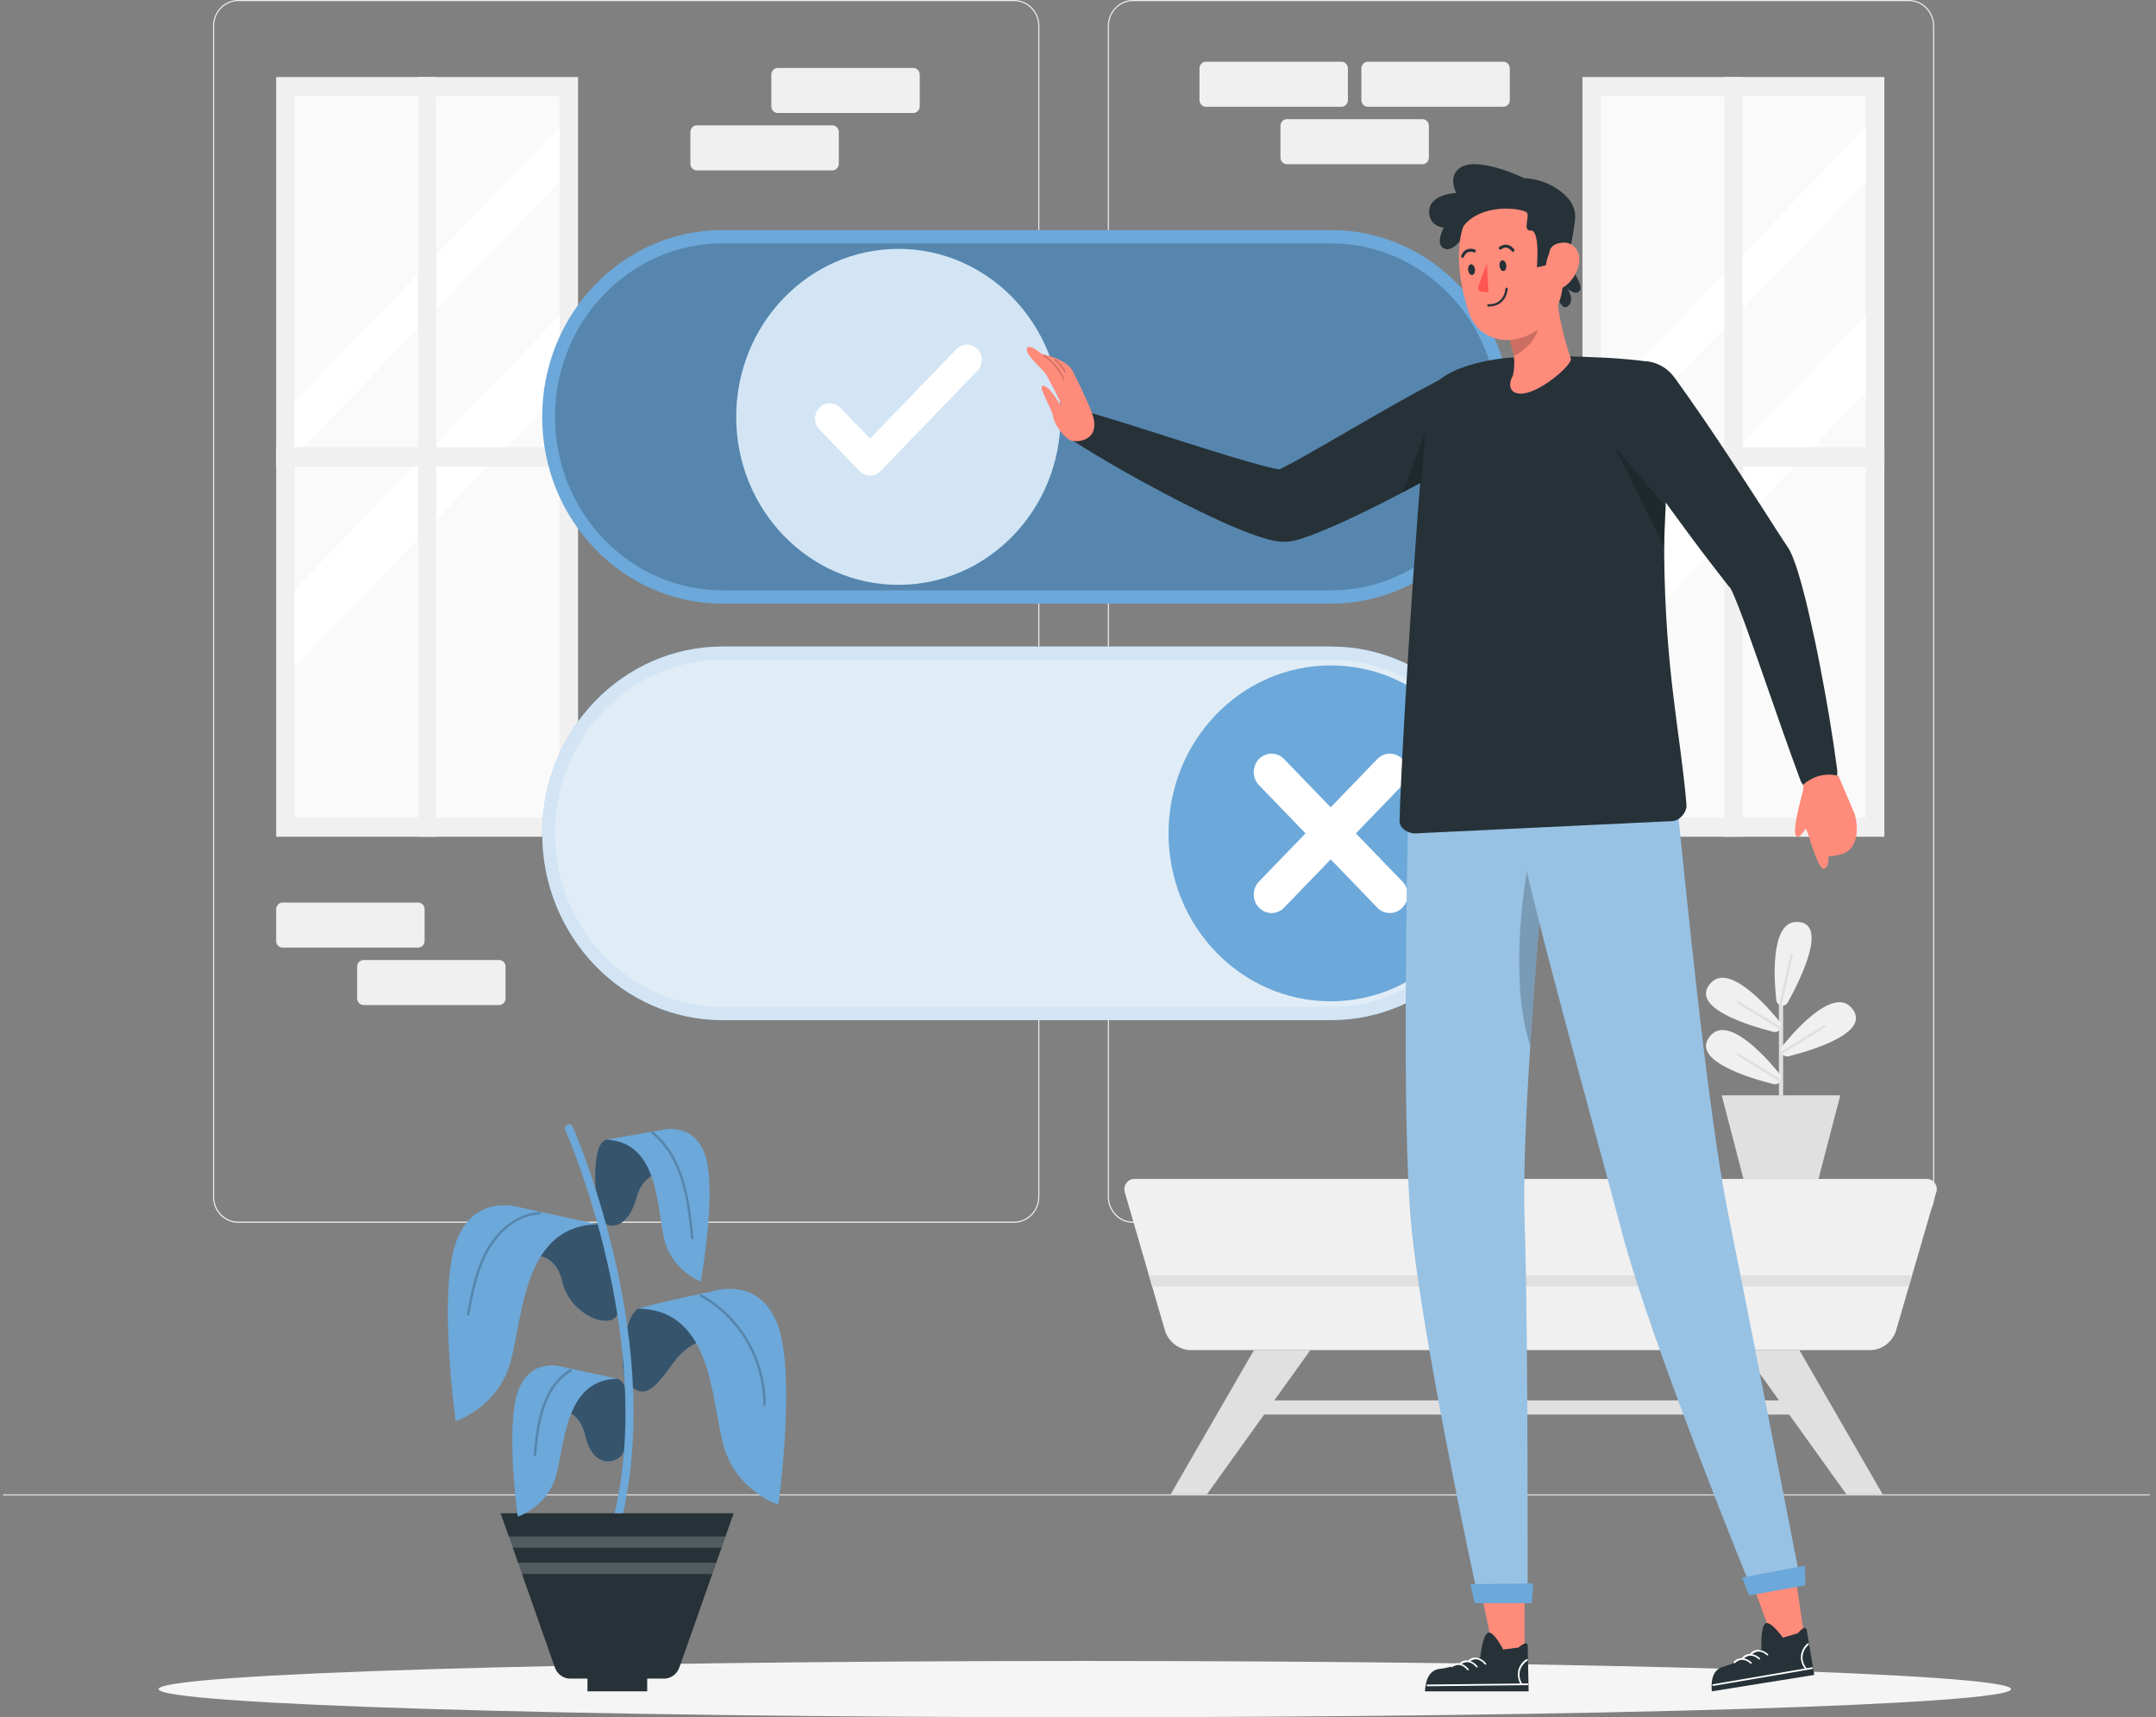 <svg width="231" height="184" viewBox="0 0 231 184" fill="none" xmlns="http://www.w3.org/2000/svg">
<rect x="0" y="0" width="231" height="184" fill="#808080" stroke="none"/>
<g clip-path="url(#clip0_4110_32574)">
<path d="M204.536 131.017H121.391C119.906 131.017 118.696 129.764 118.696 128.225V2.792C118.696 1.253 119.906 0 121.391 0H204.536C206.022 0 207.232 1.253 207.232 2.792V128.22C207.232 129.759 206.022 131.012 204.536 131.012V131.017ZM121.391 0.119C119.97 0.119 118.811 1.32 118.811 2.792V128.22C118.811 129.692 119.97 130.893 121.391 130.893H204.536C205.958 130.893 207.117 129.692 207.117 128.22V2.792C207.117 1.32 205.958 0.119 204.536 0.119H121.391Z" fill="#F0F0F0"/>
<path d="M108.659 131.017H25.518C24.033 131.017 22.823 129.764 22.823 128.225V2.792C22.823 1.253 24.033 0 25.518 0H108.663C110.149 0 111.359 1.253 111.359 2.792V128.22C111.359 129.759 110.149 131.012 108.663 131.012L108.659 131.017ZM25.518 0.119C24.097 0.119 22.938 1.32 22.938 2.792V128.22C22.938 129.692 24.097 130.893 25.518 130.893H108.663C110.085 130.893 111.244 129.692 111.244 128.22V2.792C111.244 1.32 110.085 0.119 108.663 0.119H25.518Z" fill="#F0F0F0"/>
<path d="M230.333 160.112H0.333V160.231H230.333V160.112Z" fill="#E0E0E0"/>
<path d="M83.331 12.106L97.853 12.106C98.234 12.106 98.543 11.786 98.543 11.391V7.994C98.543 7.6 98.234 7.28 97.853 7.28L83.331 7.28C82.95 7.28 82.641 7.6 82.641 7.994V11.391C82.641 11.786 82.95 12.106 83.331 12.106Z" fill="#F0F0F0"/>
<path d="M74.66 18.257L89.183 18.257C89.564 18.257 89.873 17.937 89.873 17.542V14.145C89.873 13.75 89.564 13.43 89.183 13.43L74.66 13.43C74.279 13.43 73.97 13.75 73.97 14.145V17.542C73.97 17.937 74.279 18.257 74.66 18.257Z" fill="#F0F0F0"/>
<path d="M44.802 96.705H30.279C29.898 96.705 29.589 97.025 29.589 97.419V100.816C29.589 101.211 29.898 101.531 30.279 101.531H44.802C45.183 101.531 45.492 101.211 45.492 100.816V97.419C45.492 97.025 45.183 96.705 44.802 96.705Z" fill="#F0F0F0"/>
<path d="M53.477 102.86H38.955C38.574 102.86 38.265 103.18 38.265 103.575V106.972C38.265 107.366 38.574 107.686 38.955 107.686H53.477C53.858 107.686 54.167 107.366 54.167 106.972V103.575C54.167 103.18 53.858 102.86 53.477 102.86Z" fill="#F0F0F0"/>
<path d="M143.729 6.613H129.207C128.826 6.613 128.517 6.933 128.517 7.327V10.724C128.517 11.119 128.826 11.439 129.207 11.439H143.729C144.11 11.439 144.419 11.119 144.419 10.724V7.327C144.419 6.933 144.11 6.613 143.729 6.613Z" fill="#F0F0F0"/>
<path d="M161.076 6.613H146.554C146.173 6.613 145.864 6.933 145.864 7.327V10.724C145.864 11.119 146.173 11.439 146.554 11.439H161.076C161.457 11.439 161.766 11.119 161.766 10.724V7.327C161.766 6.933 161.457 6.613 161.076 6.613Z" fill="#F0F0F0"/>
<path d="M152.405 12.768H137.883C137.502 12.768 137.193 13.088 137.193 13.483V16.88C137.193 17.274 137.502 17.595 137.883 17.595H152.405C152.786 17.595 153.095 17.274 153.095 16.88V13.483C153.095 13.088 152.786 12.768 152.405 12.768Z" fill="#F0F0F0"/>
<path d="M201.897 8.256H169.549V89.653H201.897V8.256Z" fill="#F0F0F0"/>
<path d="M199.923 10.3H171.523V87.61H199.923V10.3Z" fill="#FAFAFA"/>
<path d="M199.923 13.611V19.448L171.523 48.867V43.026L199.923 13.611Z" fill="white"/>
<path d="M199.923 33.797V42.03L171.523 71.444V63.207L199.923 33.797Z" fill="white"/>
<path d="M186.703 8.256H184.748V89.653H186.703V8.256Z" fill="#F0F0F0"/>
<path d="M201.897 47.914H169.549V49.991H201.897V47.914Z" fill="#F0F0F0"/>
<path d="M61.937 8.256H29.589V89.653H61.937V8.256Z" fill="#F0F0F0"/>
<path d="M59.963 10.3H31.563V87.61H59.963V10.3Z" fill="#FAFAFA"/>
<path d="M59.963 13.611V19.448L31.563 48.867V43.026L59.963 13.611Z" fill="white"/>
<path d="M59.963 33.797V42.03L31.563 71.444V63.207L59.963 33.797Z" fill="white"/>
<path d="M46.743 8.256H44.788V89.653H46.743V8.256Z" fill="#F0F0F0"/>
<path d="M61.937 47.914H29.589V49.991H61.937V47.914Z" fill="#F0F0F0"/>
<path d="M207.458 127.739L204.872 136.639L204.527 137.83L203.175 142.485C202.798 143.776 201.652 144.657 200.355 144.657H127.615C126.314 144.657 125.168 143.771 124.796 142.485L123.443 137.83L123.098 136.639L120.513 127.739C120.306 127.029 120.821 126.315 121.534 126.315H206.446C207.163 126.315 207.674 127.025 207.467 127.739H207.458Z" fill="#F0F0F0"/>
<path d="M204.868 136.644L204.523 137.835H123.434L123.089 136.644H204.868Z" fill="#E0E0E0"/>
<path d="M195.626 150.045H131.24V151.565H195.626V150.045Z" fill="#E0E0E0"/>
<path d="M134.35 144.662L125.426 160.112H129.313L140.394 144.662H134.35Z" fill="#E0E0E0"/>
<path d="M192.793 144.662L201.717 160.112H197.83L186.749 144.662H192.793Z" fill="#E0E0E0"/>
<path d="M191.049 117.358V107.191C191.049 107.062 190.948 106.958 190.824 106.958C190.7 106.958 190.599 107.062 190.599 107.191V117.358H191.054H191.049Z" fill="#E0E0E0"/>
<path d="M184.757 118.458L184.973 119.297L185.019 119.473L186.799 126.319H194.84L196.62 119.473L196.671 119.297L196.887 118.458L196.933 118.282L197.172 117.358H184.467L184.711 118.282L184.757 118.458Z" fill="#E0E0E0"/>
<path d="M190.005 110.559C190.281 110.626 190.548 110.511 190.695 110.292C190.746 110.221 190.787 110.135 190.806 110.04C190.815 109.992 190.82 109.945 190.82 109.892C190.82 109.735 190.764 109.578 190.668 109.459C189.798 108.368 185.392 103.089 183.326 105.295C180.828 107.963 187.6 109.949 190.005 110.554V110.559Z" fill="#F0F0F0"/>
<path d="M186.109 107.482L190.695 110.292C190.746 110.221 190.787 110.135 190.806 110.04L186.247 107.243C186.183 107.205 186.105 107.224 186.063 107.291C186.026 107.358 186.045 107.439 186.109 107.477V107.482Z" fill="#E0E0E0"/>
<path d="M190.819 112.508C190.819 112.56 190.824 112.608 190.833 112.655C190.852 112.751 190.888 112.832 190.944 112.908C191.091 113.122 191.362 113.241 191.634 113.175C194.039 112.57 200.811 110.583 198.313 107.915C196.247 105.709 191.841 110.988 190.971 112.079C190.875 112.203 190.819 112.355 190.819 112.513V112.508Z" fill="#F0F0F0"/>
<path d="M190.833 112.656C190.851 112.751 190.888 112.832 190.943 112.908L195.534 110.097C195.594 110.059 195.617 109.973 195.58 109.911C195.543 109.845 195.461 109.826 195.401 109.864L190.838 112.66L190.833 112.656Z" fill="#E0E0E0"/>
<path d="M190.318 107.153C190.337 107.31 190.406 107.458 190.516 107.567C190.553 107.601 190.59 107.629 190.626 107.658C190.705 107.705 190.792 107.739 190.879 107.748C191.132 107.786 191.399 107.667 191.542 107.415C192.779 105.19 196.059 98.744 192.471 98.777C189.504 98.806 190.153 105.747 190.318 107.153Z" fill="#F0F0F0"/>
<path d="M190.631 107.658C190.709 107.706 190.796 107.739 190.884 107.748L192.084 102.37C192.103 102.298 192.057 102.222 191.983 102.208C191.914 102.193 191.841 102.236 191.822 102.312L190.631 107.663V107.658Z" fill="#E0E0E0"/>
<path d="M190.005 116.162C190.281 116.229 190.548 116.114 190.695 115.895C190.746 115.824 190.787 115.738 190.806 115.643C190.815 115.595 190.82 115.547 190.82 115.495C190.82 115.338 190.764 115.18 190.668 115.061C189.798 113.97 185.392 108.692 183.326 110.897C180.828 113.565 187.6 115.552 190.005 116.157V116.162Z" fill="#F0F0F0"/>
<path d="M186.109 113.089L190.695 115.9C190.746 115.828 190.787 115.743 190.806 115.647L186.247 112.851C186.183 112.813 186.105 112.832 186.063 112.898C186.026 112.965 186.045 113.046 186.109 113.089Z" fill="#E0E0E0"/>
<path d="M215.471 180.98C215.471 182.647 171.04 183.995 116.231 183.995C61.422 183.995 16.99 182.642 16.99 180.98C16.99 179.317 61.422 177.964 116.231 177.964C171.04 177.964 215.471 179.317 215.471 180.98Z" fill="#F5F5F5"/>
<path d="M142.589 69.272H77.421C66.745 69.272 58.091 78.234 58.091 89.289C58.091 100.344 66.745 109.306 77.421 109.306H142.589C153.264 109.306 161.918 100.344 161.918 89.289C161.918 78.234 153.264 69.272 142.589 69.272Z" fill="#6CA8D9"/>
<path opacity="0.7" d="M142.589 69.272H77.421C66.745 69.272 58.091 78.234 58.091 89.289C58.091 100.344 66.745 109.306 77.421 109.306H142.589C153.264 109.306 161.918 100.344 161.918 89.289C161.918 78.234 153.264 69.272 142.589 69.272Z" fill="white"/>
<path opacity="0.3" d="M77.416 107.877C67.521 107.877 59.467 99.54 59.467 89.287C59.467 79.034 67.517 70.697 77.416 70.697H142.589C152.483 70.697 160.538 79.034 160.538 89.287C160.538 99.54 152.488 107.877 142.589 107.877H77.416Z" fill="white"/>
<path d="M142.575 107.286C152.17 107.286 159.949 99.23 159.949 89.292C159.949 79.354 152.17 71.297 142.575 71.297C132.979 71.297 125.201 79.354 125.201 89.292C125.201 99.23 132.979 107.286 142.575 107.286Z" fill="#6CA8D9"/>
<path d="M150.262 94.456C151.007 95.228 151.007 96.481 150.262 97.248C149.889 97.634 149.401 97.829 148.914 97.829C148.426 97.829 147.934 97.634 147.566 97.248L142.575 92.079L137.584 97.248C137.216 97.634 136.724 97.829 136.236 97.829C135.749 97.829 135.261 97.634 134.888 97.248C134.143 96.481 134.143 95.228 134.888 94.456L139.879 89.292L134.888 84.122C134.143 83.351 134.143 82.098 134.888 81.331C135.634 80.559 136.843 80.559 137.584 81.331L142.575 86.5L147.566 81.331C148.307 80.559 149.516 80.559 150.262 81.331C151.007 82.098 151.007 83.351 150.262 84.122L145.271 89.292L150.262 94.456Z" fill="white"/>
<path d="M142.589 24.645H77.421C66.745 24.645 58.091 33.607 58.091 44.663C58.091 55.718 66.745 64.68 77.421 64.68H142.589C153.264 64.68 161.918 55.718 161.918 44.663C161.918 33.607 153.264 24.645 142.589 24.645Z" fill="#6CA8D9"/>
<path opacity="0.2" d="M77.416 63.255C67.521 63.255 59.467 54.917 59.467 44.665C59.467 34.412 67.517 26.075 77.416 26.075H142.589C152.483 26.075 160.538 34.412 160.538 44.665C160.538 54.917 152.488 63.255 142.589 63.255H77.416Z" fill="black"/>
<path d="M96.257 62.66C105.853 62.66 113.632 54.603 113.632 44.665C113.632 34.727 105.853 26.67 96.257 26.67C86.662 26.67 78.883 34.727 78.883 44.665C78.883 54.603 86.662 62.66 96.257 62.66Z" fill="#6CA8D9"/>
<path opacity="0.7" d="M96.257 62.66C105.853 62.66 113.632 54.603 113.632 44.665C113.632 34.727 105.853 26.67 96.257 26.67C86.662 26.67 78.883 34.727 78.883 44.665C78.883 54.603 86.662 62.66 96.257 62.66Z" fill="white"/>
<path d="M93.217 50.954C92.798 50.954 92.393 50.782 92.099 50.473L87.793 46.013C87.177 45.375 87.177 44.336 87.793 43.693C88.41 43.055 89.413 43.055 90.034 43.693L93.221 46.995L102.486 37.4C103.102 36.761 104.105 36.761 104.726 37.4C105.342 38.038 105.342 39.077 104.726 39.72L94.344 50.473C94.045 50.782 93.645 50.954 93.226 50.954H93.217Z" fill="white"/>
<path d="M69.343 178.245H62.944V181.218H69.343V178.245Z" fill="#263238"/>
<path d="M78.608 162.132L77.729 164.629L77.554 165.134L77.457 165.41L77.31 165.834L76.745 167.435L76.708 167.54L76.616 167.811L76.321 168.64L75.99 169.579L75.88 169.898L75.866 169.931L75.71 170.374L74.937 172.561L74.771 173.042L73.216 177.454L73.097 177.787L72.788 178.659C72.678 178.974 72.485 179.24 72.246 179.45C72.149 179.526 72.043 179.598 71.933 179.66C71.721 179.769 71.496 179.836 71.252 179.85C71.215 179.85 71.178 179.855 71.142 179.855H61.1C60.939 179.855 60.778 179.831 60.626 179.788C60.507 179.75 60.382 179.703 60.272 179.641C59.899 179.431 59.6 179.093 59.453 178.664L58.193 175.091L58.036 174.648L57.148 172.123L57.052 171.846L57.006 171.713L56.854 171.279L55.98 168.797L55.925 168.645L55.879 168.521L55.502 167.439L55.331 166.953L55.194 166.558L55.065 166.196L54.968 165.915L54.941 165.839L54.526 164.662L54.517 164.633L54.416 164.343L53.639 162.137H78.64L78.608 162.132Z" fill="#263238"/>
<path opacity="0.2" d="M77.729 164.629L77.549 165.134L77.453 165.41L77.305 165.834H54.908L54.494 164.657L54.485 164.629H77.729Z" fill="white"/>
<path opacity="0.2" d="M76.735 167.435L76.698 167.54L76.606 167.811L76.312 168.64H55.902L55.856 168.516L55.478 167.435H76.735Z" fill="white"/>
<path d="M58.257 151.246C58.257 151.246 61.78 149.917 62.691 153.78C63.602 157.644 66.215 156.649 66.707 155.801C67.682 154.133 67.816 148.097 66.141 147.73C64.14 147.296 58.961 149.488 58.257 151.246Z" fill="#6CA8D9"/>
<g opacity="0.5">
<path d="M58.257 151.246C58.257 151.246 61.78 149.917 62.691 153.78C63.602 157.644 66.215 156.649 66.707 155.801C67.682 154.133 67.816 148.097 66.141 147.73C64.14 147.296 58.961 149.488 58.257 151.246Z" fill="black"/>
</g>
<path d="M60.359 146.472C60.359 146.472 56.799 145.281 55.474 149.145C54.149 153.009 55.474 162.504 55.474 162.504C55.474 162.504 58.542 161.508 59.536 158.245C60.529 154.981 60.428 147.811 66.146 147.725L60.359 146.467V146.472Z" fill="#6CA8D9"/>
<path opacity="0.2" d="M61.082 146.706C57.986 148.573 57.489 152.528 57.176 155.877C57.158 156.048 57.425 156.048 57.438 155.877C57.742 152.632 58.207 148.754 61.215 146.944C61.362 146.858 61.229 146.62 61.082 146.71V146.706Z" fill="black"/>
<path d="M72.747 125.948C72.747 125.948 69.278 124.471 68.216 128.292C67.153 132.113 64.656 131.808 64.209 130.202C63.69 128.33 63.317 122.393 65.001 122.103C67.015 121.75 72.108 124.156 72.742 125.948H72.747Z" fill="#6CA8D9"/>
<g opacity="0.5">
<path d="M72.747 125.948C72.747 125.948 69.278 124.471 68.216 128.292C67.153 132.113 64.656 131.808 64.209 130.202C63.69 128.33 63.317 122.393 65.001 122.103C67.015 121.75 72.108 124.156 72.742 125.948H72.747Z" fill="black"/>
</g>
<path d="M70.833 121.088C70.833 121.088 74.435 120.05 75.613 123.966C76.786 127.882 75.088 137.315 75.088 137.315C75.088 137.315 72.061 136.191 71.197 132.889C70.332 129.588 70.714 122.427 65.001 122.103L70.833 121.088Z" fill="#6CA8D9"/>
<g opacity="0.2">
<path d="M69.808 121.455C73.092 124.104 73.639 128.63 74.044 132.627C74.062 132.799 74.325 132.804 74.306 132.627C73.892 128.563 73.331 123.956 69.992 121.26C69.858 121.155 69.674 121.346 69.808 121.45V121.455Z" fill="black"/>
</g>
<path d="M76.436 143.676C76.436 143.676 74.269 142.999 72.002 146.21C69.817 149.302 68.943 149.664 67.461 148.464C65.98 147.263 66.877 140.527 68.552 140.164C70.553 139.731 75.732 141.922 76.436 143.68V143.676Z" fill="#6CA8D9"/>
<g opacity="0.5">
<path d="M76.436 143.676C76.436 143.676 74.269 142.999 72.002 146.21C69.817 149.302 68.943 149.664 67.461 148.464C65.98 147.263 66.877 140.527 68.552 140.164C70.553 139.731 75.732 141.922 76.436 143.68V143.676Z" fill="black"/>
</g>
<path d="M76.422 138.34C76.422 138.34 81.505 136.644 83.396 142.156C85.291 147.668 83.396 161.222 83.396 161.222C83.396 161.222 79.017 159.803 77.6 155.148C76.179 150.493 76.547 140.341 68.386 140.217C70.024 139.702 73.216 139.021 76.427 138.34H76.422Z" fill="#6CA8D9"/>
<g opacity="0.2">
<path d="M75.019 138.926C79.118 141.127 81.804 145.729 81.772 150.512C81.772 150.689 82.034 150.689 82.034 150.512C82.066 145.638 79.329 140.931 75.152 138.692C75.001 138.611 74.872 138.845 75.019 138.926Z" fill="black"/>
</g>
<path d="M55.782 134.718C55.782 134.718 59.306 133.389 60.217 137.253C61.127 141.117 65.718 142.589 66.187 140.702C66.689 138.687 65.58 131.512 63.906 131.145C61.905 130.712 56.486 132.956 55.782 134.718Z" fill="#6CA8D9"/>
<g opacity="0.5">
<path d="M55.782 134.718C55.782 134.718 59.306 133.389 60.217 137.253C61.127 141.117 65.718 142.589 66.187 140.702C66.689 138.687 65.58 131.512 63.906 131.145C61.905 130.712 56.486 132.956 55.782 134.718Z" fill="black"/>
</g>
<path d="M55.796 129.383C55.796 129.383 50.713 127.687 48.822 133.199C46.927 138.711 48.822 152.265 48.822 152.265C48.822 152.265 53.202 150.846 54.618 146.191C56.04 141.536 55.888 131.303 64.053 131.179L55.796 129.383Z" fill="#6CA8D9"/>
<path opacity="0.2" d="M57.834 129.854C55.635 129.969 53.753 131.393 52.525 133.218C51.026 135.443 50.515 138.192 50.023 140.802C49.991 140.974 50.244 141.045 50.276 140.874C50.74 138.411 51.219 135.848 52.534 133.694C53.698 131.793 55.598 130.24 57.834 130.126C58.004 130.116 58.004 129.845 57.834 129.854Z" fill="black"/>
<path d="M65.856 162.132H66.748C68.998 152.265 67.484 141.698 65.782 134.49C63.896 126.486 61.38 120.774 61.357 120.721C61.256 120.493 60.998 120.397 60.782 120.502C60.566 120.607 60.469 120.874 60.571 121.098C60.593 121.155 63.082 126.801 64.945 134.723C66.629 141.879 68.133 152.389 65.856 162.132Z" fill="#6CA8D9"/>
<path d="M163.344 168.973V177.249L160.115 177.516L158.537 169.769L163.344 168.973Z" fill="#FF8B7B"/>
<path d="M161.053 176.739C161.053 176.739 160.036 174.719 159.438 174.938C158.84 175.153 158.597 177.601 158.597 177.601C158.597 177.601 155.344 178.726 154.434 178.788C153.523 178.85 152.787 179.379 152.672 181.218H163.781C163.781 181.218 163.707 177.068 163.684 176.353C163.666 175.643 162.686 176.53 162.686 176.53L161.053 176.734V176.739Z" fill="#263238"/>
<path d="M163.661 177.93C162.884 178.421 162.521 179.398 163.059 180.355C163.119 180.46 162.976 180.555 162.916 180.446C162.327 179.398 162.691 178.316 163.551 177.768C163.643 177.711 163.753 177.868 163.661 177.925V177.93Z" fill="white"/>
<path d="M163.675 180.555C160.772 180.589 157.865 180.617 154.962 180.651C154.286 180.66 153.61 180.665 152.938 180.674C152.823 180.674 152.8 180.493 152.915 180.493C155.818 180.46 158.725 180.431 161.628 180.398C162.304 180.389 162.98 180.384 163.652 180.374C163.767 180.374 163.79 180.555 163.675 180.555Z" fill="white"/>
<path d="M159.08 178.321C158.624 177.759 157.957 177.601 157.461 178.025C157.378 178.097 157.272 177.935 157.35 177.868C157.921 177.382 158.703 177.592 159.222 178.23C159.301 178.326 159.158 178.416 159.08 178.321Z" fill="white"/>
<path d="M158.16 178.621C157.704 178.059 157.037 177.902 156.541 178.326C156.458 178.397 156.352 178.235 156.43 178.168C157.001 177.682 157.783 177.892 158.302 178.531C158.381 178.626 158.238 178.716 158.16 178.621Z" fill="white"/>
<path d="M157.208 178.921C156.752 178.359 156.085 178.202 155.588 178.626C155.506 178.697 155.4 178.535 155.478 178.468C156.048 177.983 156.83 178.192 157.35 178.831C157.428 178.926 157.286 179.016 157.208 178.921Z" fill="white"/>
<path d="M165.28 86.943C165.188 88.419 165.386 92.955 165.193 95.39C164.83 100.03 164.342 106.047 163.955 112.074C163.505 119.054 163.183 126.043 163.344 130.893C163.758 143.347 163.666 171.57 163.666 171.57H158.449C158.449 171.57 152.322 143.518 151.177 130.893C150.22 120.426 150.726 93.46 150.887 86.943H165.28Z" fill="#6CA8D9"/>
<path opacity="0.3" d="M165.28 86.943C165.188 88.419 165.386 92.955 165.193 95.39C164.83 100.03 164.342 106.047 163.955 112.074C163.505 119.054 163.183 126.043 163.344 130.893C163.758 143.347 163.666 171.57 163.666 171.57H158.449C158.449 171.57 152.322 143.518 151.177 130.893C150.22 120.426 150.726 93.46 150.887 86.943H165.28Z" fill="white"/>
<path opacity="0.2" d="M165.193 95.39C164.83 100.03 164.342 106.047 163.956 112.074C161.389 104.204 163.772 92.312 163.772 92.312L165.193 95.39Z" fill="black"/>
<path d="M164.117 171.765H157.999L157.548 169.741L164.278 169.655L164.117 171.765Z" fill="#6CA8D9"/>
<path d="M192.144 167.43L193.363 175.61L190.212 176.382L187.507 168.974L192.144 167.43Z" fill="#FF8B7B"/>
<path d="M191.026 175.467C191.026 175.467 189.724 173.633 189.168 173.943C188.607 174.252 188.726 176.706 188.726 176.706C188.726 176.706 185.676 178.335 184.789 178.535C183.901 178.736 183.252 179.383 183.409 181.218L194.389 179.46C194.389 179.46 193.703 175.367 193.579 174.667C193.455 173.967 192.618 175 192.618 175L191.031 175.462L191.026 175.467Z" fill="#263238"/>
<path d="M193.777 176.234C193.082 176.844 192.866 177.864 193.538 178.726C193.611 178.821 193.487 178.936 193.414 178.84C192.678 177.897 192.875 176.768 193.648 176.096C193.731 176.025 193.86 176.163 193.777 176.234Z" fill="white"/>
<path d="M194.177 178.821C191.311 179.312 188.445 179.803 185.58 180.293C184.913 180.408 184.246 180.522 183.579 180.636C183.468 180.656 183.418 180.479 183.528 180.46C186.394 179.969 189.26 179.479 192.125 178.988C192.792 178.874 193.459 178.759 194.126 178.645C194.237 178.626 194.287 178.802 194.177 178.821Z" fill="white"/>
<path d="M189.306 177.344C188.772 176.858 188.091 176.811 187.659 177.306C187.585 177.387 187.457 177.249 187.53 177.168C188.022 176.596 188.827 176.682 189.43 177.23C189.522 177.311 189.393 177.425 189.306 177.344Z" fill="white"/>
<path d="M188.441 177.783C187.908 177.297 187.227 177.249 186.794 177.744C186.721 177.825 186.592 177.687 186.666 177.606C187.158 177.035 187.963 177.12 188.565 177.668C188.657 177.749 188.529 177.864 188.441 177.783Z" fill="white"/>
<path d="M187.544 178.231C187.011 177.745 186.33 177.697 185.897 178.192C185.828 178.273 185.695 178.135 185.769 178.054C186.261 177.483 187.066 177.568 187.668 178.116C187.76 178.197 187.632 178.312 187.544 178.231Z" fill="white"/>
<path d="M173.772 131.984C176.996 144.214 187.834 170.67 187.834 170.67L192.972 169.741C192.972 169.741 187.618 142.217 185.152 130.021C182.926 119.016 180.478 93.741 179.692 86.219L162.442 87.829C163.362 94.275 171.099 121.836 173.776 131.984H173.772Z" fill="#6CA8D9"/>
<path opacity="0.3" d="M173.772 131.984C176.996 144.214 187.834 170.67 187.834 170.67L192.972 169.741C192.972 169.741 187.618 142.217 185.152 130.021C182.926 119.016 180.478 93.741 179.692 86.219L162.442 87.829C163.362 94.275 171.099 121.836 173.776 131.984H173.772Z" fill="white"/>
<path d="M193.451 169.855L187.42 170.941L186.643 169.031L193.363 167.759L193.451 169.855Z" fill="#6CA8D9"/>
<path d="M180.695 86.223C180.764 87.014 179.959 87.943 179.2 87.977L151.678 89.292C150.873 89.33 149.93 88.758 149.953 87.924C150.229 78.091 152.442 44.26 153.187 42.126C154.107 39.505 159.199 38.562 161.425 38.352C164.632 38.047 168.335 38.147 171.978 38.328C173.694 38.414 175.258 38.571 176.555 38.738C178.528 38.991 179.908 40.887 179.591 42.916C178.993 46.747 178.639 50.568 178.459 54.284C178.45 54.47 178.441 54.651 178.432 54.832C178.372 56.113 178.317 57.381 178.312 58.629C178.307 58.877 178.303 59.129 178.307 59.377C178.427 72.112 180.023 78.348 180.695 86.223Z" fill="#263238"/>
<path opacity="0.2" d="M178.459 54.279C178.45 54.465 178.441 54.646 178.432 54.827C178.372 56.108 178.317 57.376 178.312 58.624L173.018 47.862L178.459 54.279Z" fill="black"/>
<path d="M163.293 19.085C163.293 19.085 158.518 16.756 156.55 17.909C154.999 18.814 156.034 20.677 156.034 20.677C156.034 20.677 153.123 20.772 153.123 22.678C153.123 24.298 154.691 24.388 154.691 24.388C154.691 24.388 153.661 26.232 154.797 26.651C155.933 27.07 157.263 24.645 157.263 24.645L163.298 19.09L163.293 19.085Z" fill="#263238"/>
<path d="M168.321 28.643C168.321 28.643 169.572 30.524 169.324 31.044C168.947 31.825 167.939 30.934 167.939 30.934C167.939 30.934 168.841 32.216 167.939 32.835C167.038 33.455 166.444 30.324 166.444 30.324L168.321 28.643Z" fill="#263238"/>
<path d="M161.122 19.309C163.091 18.809 165.193 19.119 166.891 20.272C167.999 21.024 168.919 22.096 168.754 23.54C168.367 26.913 166.904 32.468 166.904 32.468L156.416 25.836C156.416 25.836 155.952 22.997 157.29 21.215C157.985 20.286 159.673 19.681 161.127 19.309H161.122Z" fill="#263238"/>
<path d="M161.683 36.16C161.683 36.16 161.693 36.189 161.697 36.203L162.208 38.142C162.249 38.538 162.258 38.933 162.231 39.319C162.208 39.643 162.162 39.958 162.097 40.263C161.688 40.853 161.504 42.183 162.971 42.178C164.825 42.178 168.202 39.348 168.317 38.5C167.443 35.884 166.702 32.826 166.822 30.32L164.724 32.702L161.679 36.156L161.683 36.16Z" fill="#FF8B7B"/>
<g opacity="0.2">
<path d="M161.697 36.208L162.207 38.147C163.362 37.59 164.567 36.399 164.834 35.122C165.023 34.198 164.613 33.34 164.254 33.297L161.697 36.208Z" fill="black"/>
</g>
<path d="M156.982 32.168C157.092 32.592 157.221 33.007 157.355 33.416C158.551 37.037 162.875 37.333 165.543 34.636C165.543 34.631 165.543 34.627 165.552 34.627C165.786 34.388 166.012 34.126 166.219 33.836C167.912 31.496 167.47 29.71 167.18 25.651C166.895 21.596 162.686 19.095 159.149 21.196C155.883 23.14 155.85 27.942 156.982 32.163V32.168Z" fill="#FF8B7B"/>
<path d="M159.558 32.84C159.494 32.84 159.457 32.84 159.452 32.84C159.388 32.835 159.342 32.773 159.347 32.706C159.351 32.64 159.411 32.592 159.475 32.597C159.54 32.602 161.076 32.735 161.311 30.925C161.32 30.858 161.38 30.81 161.444 30.82C161.509 30.829 161.555 30.891 161.545 30.958C161.32 32.711 159.958 32.84 159.563 32.84H159.558Z" fill="#263238"/>
<path d="M167.226 26.032C167.226 26.032 166.044 26.098 165.998 27.146C165.952 28.195 166.058 28.333 166.058 28.333L164.664 28.642C164.664 28.642 165.032 24.641 164.015 24.698C162.999 24.755 164.094 22.949 163.482 22.692C162.037 22.087 158.104 22.068 156.6 24.531C156.6 24.531 156.991 22.111 158.85 20.796C160.708 19.481 164.461 19.19 165.989 21.091C167.516 22.992 167.226 26.037 167.226 26.037V26.032Z" fill="#263238"/>
<path d="M169.2 28.104C169.048 29.191 168.431 30.101 167.728 30.634C166.67 31.43 165.685 30.563 165.598 29.281C165.52 28.128 165.98 26.323 167.226 26.037C168.454 25.751 169.37 26.866 169.2 28.109" fill="#FF8B7B"/>
<path d="M161.389 28.414C161.43 28.733 161.301 29.009 161.103 29.038C160.901 29.067 160.708 28.833 160.666 28.514C160.625 28.195 160.754 27.918 160.952 27.89C161.154 27.861 161.347 28.095 161.389 28.414Z" fill="#263238"/>
<path d="M158.026 28.843C158.068 29.162 157.939 29.438 157.741 29.467C157.539 29.495 157.346 29.262 157.304 28.943C157.263 28.623 157.392 28.347 157.589 28.319C157.792 28.29 157.985 28.523 158.026 28.843Z" fill="#263238"/>
<path d="M156.724 27.628C156.779 27.618 156.825 27.585 156.848 27.528C156.945 27.275 157.088 27.108 157.272 27.027C157.575 26.894 157.911 27.037 157.911 27.037C157.989 27.07 158.081 27.037 158.113 26.951C158.146 26.87 158.113 26.775 158.031 26.742C158.012 26.732 157.575 26.546 157.147 26.732C156.881 26.846 156.683 27.075 156.554 27.409C156.522 27.49 156.563 27.585 156.641 27.618C156.669 27.628 156.697 27.633 156.72 27.628H156.724Z" fill="#263238"/>
<path d="M162.129 26.985C162.129 26.985 162.175 26.97 162.194 26.961C162.263 26.913 162.286 26.813 162.235 26.737C162.226 26.718 161.959 26.313 161.504 26.227C161.223 26.175 160.933 26.251 160.648 26.456C160.579 26.508 160.561 26.608 160.611 26.68C160.662 26.751 160.759 26.77 160.828 26.718C161.039 26.566 161.246 26.503 161.444 26.542C161.771 26.604 161.973 26.913 161.978 26.913C162.01 26.966 162.07 26.989 162.129 26.985Z" fill="#263238"/>
<path d="M159.319 28.238C159.319 28.238 158.435 30.391 158.366 30.939C158.316 31.311 159.466 31.306 159.466 31.306L159.319 28.238Z" fill="#FF5652"/>
<path d="M162.001 37.766C162.001 37.766 162.001 37.761 162.001 37.757C162.001 37.757 162.001 37.757 161.996 37.766H162.001Z" fill="black"/>
<path d="M179.402 40.439C181.583 43.45 183.666 46.537 185.713 49.648C186.744 51.197 187.742 52.769 188.759 54.322L190.254 56.656L190.994 57.795L191.362 58.348L191.537 58.605C191.597 58.696 191.615 58.738 191.657 58.805L191.762 58.991L191.836 59.143C191.891 59.248 191.933 59.343 191.969 59.424L192.075 59.672C192.328 60.296 192.489 60.797 192.646 61.306C192.802 61.807 192.935 62.292 193.069 62.774C193.331 63.731 193.566 64.67 193.782 65.613C194.214 67.49 194.619 69.353 194.978 71.225C195.705 74.965 196.344 78.696 196.841 82.479C196.993 83.646 196.201 84.723 195.074 84.885C194.108 85.018 193.207 84.437 192.871 83.531V83.517C191.565 79.996 190.341 76.442 189.113 72.922C188.492 71.164 187.894 69.401 187.264 67.676C186.946 66.814 186.638 65.956 186.316 65.132C186.155 64.718 185.994 64.313 185.833 63.931C185.672 63.555 185.502 63.179 185.368 62.95C185.35 62.917 185.341 62.902 185.327 62.883C185.313 62.859 185.304 62.845 185.299 62.85H185.295L185.309 62.883L185.336 62.936C185.359 62.974 185.382 63.012 185.41 63.05C185.46 63.117 185.401 63.041 185.391 63.026L185.327 62.95L185.203 62.793L184.954 62.478L184.071 61.344L182.355 59.11C181.238 57.609 180.12 56.118 179.025 54.603C176.831 51.587 174.687 48.538 172.649 45.408C171.371 43.445 171.872 40.777 173.767 39.453C175.603 38.171 178.073 38.614 179.388 40.425L179.398 40.434L179.402 40.439Z" fill="#263238"/>
<path d="M193.322 84.227C193.322 84.227 192.066 88.515 192.37 89.411C192.673 90.306 193.648 88.458 193.648 88.458L193.326 84.227H193.322Z" fill="#FF8B7B"/>
<path d="M196.97 83.117L198.672 87.119C199.086 88.272 195.599 90.473 194.049 89.63C192.83 88.968 193.23 84.037 193.23 84.037C194.32 83.127 195.567 82.808 196.965 83.117H196.97Z" fill="#FF8B7B"/>
<path d="M198.672 87.119C199.109 88.406 199.256 91.011 197.25 91.54C196.353 91.779 195.907 91.745 195.907 91.745C195.907 91.745 196.017 92.893 195.424 93.089C194.835 93.284 193.648 89.087 193.648 89.087L198.672 87.119Z" fill="#FF8B7B"/>
<path d="M158.353 48.138C156.356 49.396 154.337 50.568 152.281 51.692C151.609 52.059 150.933 52.421 150.252 52.773C149.659 53.088 149.065 53.398 148.467 53.703C146.77 54.56 145.063 55.394 143.288 56.189C142.395 56.58 141.498 56.966 140.486 57.352C140.242 57.447 139.953 57.542 139.663 57.642L139.171 57.8L138.826 57.886L138.655 57.928L138.563 57.947L138.352 57.986C138.209 58.009 138.048 58.028 137.924 58.038L137.634 58.047C137.418 58.047 137.312 58.038 137.16 58.024C137.009 58.014 136.917 58 136.802 57.986C136.682 57.967 136.585 57.952 136.493 57.933C136.112 57.862 135.813 57.781 135.523 57.695C134.4 57.361 133.49 56.995 132.565 56.618C131.65 56.247 130.766 55.842 129.897 55.432C128.154 54.617 126.456 53.769 124.777 52.878C121.419 51.106 118.135 49.248 114.919 47.199L116.267 44.055C119.851 45.103 123.402 46.256 126.93 47.376C128.696 47.928 130.454 48.495 132.192 49.019L134.778 49.762C135.578 49.982 136.401 50.187 137.073 50.296L137.105 50.282C137.252 50.21 137.4 50.144 137.579 50.048C138.283 49.696 139.069 49.257 139.847 48.814C141.415 47.933 143.012 47.004 144.608 46.08C147.805 44.226 151.043 42.364 154.318 40.648L158.353 48.138Z" fill="#263238"/>
<path opacity="0.2" d="M152.722 46.218L152.308 51.568C152.299 51.611 152.29 51.654 152.281 51.697C151.609 52.064 150.933 52.426 150.252 52.778L152.722 46.218Z" fill="black"/>
<path d="M114.832 47.228C116.157 47.471 117.937 46.709 116.989 44.241C116.989 44.241 116.497 42.854 114.919 39.729C114.275 38.452 111.598 37.919 111.598 37.919C111.598 37.919 110.204 36.689 110.016 37.361C109.827 38.033 111.842 39.667 112.095 40.144C112.891 41.63 113.71 43.126 113.673 43.388C113.641 43.655 112.684 41.525 111.837 41.339C110.991 41.154 112.661 43.612 112.826 44.622C112.992 45.637 114.211 47.109 114.827 47.228H114.832Z" fill="#FF8B7B"/>
<path opacity="0.2" d="M111.879 38.028C112.822 38.667 113.558 39.534 114.041 40.591C114.078 40.677 113.958 40.753 113.921 40.668C113.447 39.639 112.734 38.786 111.81 38.157C111.736 38.104 111.801 37.976 111.879 38.028Z" fill="black"/>
<path opacity="0.2" d="M114.064 39.905C113.797 39.381 113.429 38.948 112.969 38.595C112.895 38.538 112.997 38.433 113.066 38.49C113.535 38.848 113.907 39.296 114.183 39.829C114.225 39.91 114.105 39.986 114.064 39.905Z" fill="black"/>
</g>
<defs>
<clipPath id="clip0_4110_32574">
<rect width="230" height="184" fill="white" transform="translate(0.333)"/>
</clipPath>
</defs>
</svg>
